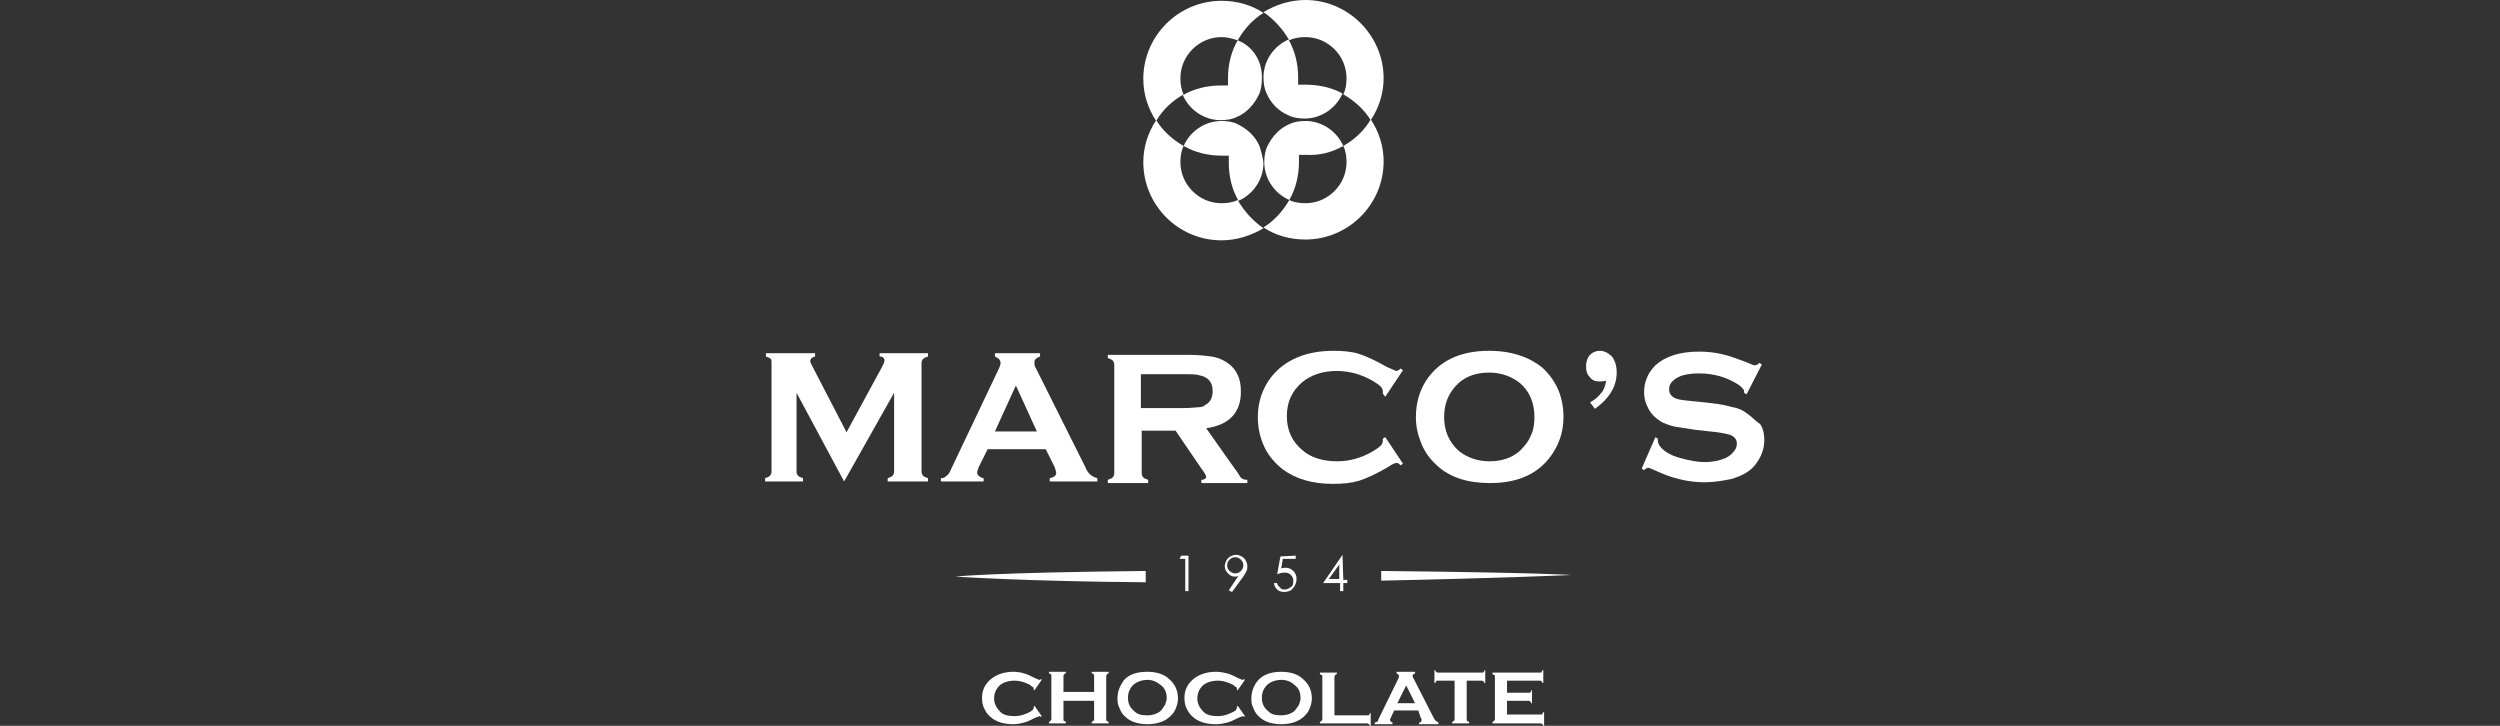 <?xml version="1.0" encoding="UTF-8"?><svg id="_레이어_1" xmlns="http://www.w3.org/2000/svg" viewBox="0 0 310 90"><rect x="0" y="0" width="310" height="90" fill="#333333" stroke="none"/><defs><style>.cls-1{fill:#fff;}</style></defs><g><path class="cls-1" d="M146.77,11.7c-.3-.6-.4-1.3-.4-2,0-2.8,2.3-5.1,5.1-5.1,.7,0,1.4,.2,2,.4,.8-1.4,1.9-2.6,3.2-3.4-1.5-1-3.3-1.5-5.2-1.5-5.3,0-9.7,4.3-9.7,9.7,0,1.9,.6,3.7,1.6,5.2,.8-1.4,2-2.5,3.4-3.3"/><path class="cls-1" d="M166.57,18.1c.3,.6,.4,1.3,.4,2,0,2.8-2.3,5.1-5.1,5.1-.7,0-1.4-.1-2-.4-.8,1.4-1.9,2.6-3.2,3.4,1.5,1,3.3,1.5,5.2,1.5,5.3,0,9.7-4.3,9.7-9.7,0-1.9-.6-3.7-1.6-5.2-.8,1.4-2,2.5-3.4,3.3"/><path class="cls-1" d="M156.17,18.1c-.5-1.2-1.5-2.1-2.7-2.7-.6-.3-1.3-.4-2-.4-2.1,0-3.9,1.3-4.7,3.1,1.4,.8,3,1.2,4.7,1.2h.9v.9c0,1.7,.4,3.3,1.2,4.7,1.8-.8,3.1-2.6,3.1-4.7-.1-.8-.3-1.5-.5-2.1"/><path class="cls-1" d="M161.87,10.5h-.9v-.9c0-1.7-.4-3.3-1.2-4.7-1.8,.8-3.1,2.6-3.1,4.7,0,.7,.1,1.4,.4,2,.5,1.2,1.5,2.2,2.7,2.7,.6,.3,1.3,.4,2,.4,2.1,0,3.9-1.3,4.7-3.1-1.2-.7-2.9-1.1-4.6-1.1"/><path class="cls-1" d="M153.47,24.8c-.6,.3-1.3,.4-2,.4-2.8,0-5.1-2.3-5.1-5.1,0-.7,.1-1.4,.4-2-1.4-.8-2.6-1.9-3.4-3.2-1,1.5-1.6,3.3-1.6,5.2,0,5.3,4.3,9.7,9.7,9.7,1.9,0,3.7-.6,5.2-1.5-1.3-.9-2.4-2.1-3.2-3.5"/><path class="cls-1" d="M159.87,5c.6-.3,1.3-.4,2-.4,2.8,0,5.1,2.3,5.1,5.1,0,.7-.1,1.4-.4,2,1.4,.8,2.6,1.9,3.4,3.2,1-1.5,1.6-3.3,1.6-5.2C171.57,4.4,167.17,0,161.87,0,159.97,0,158.17,.6,156.67,1.5c1.3,.9,2.4,2.1,3.2,3.5"/><path class="cls-1" d="M166.57,18.1c-.8-1.8-2.6-3.1-4.7-3.1-.7,0-1.4,.1-2,.4-1.2,.5-2.1,1.5-2.7,2.7-.3,.6-.4,1.3-.4,2,0,2.1,1.3,3.9,3.1,4.7,.8-1.4,1.2-3,1.2-4.7v-.9h.9c1.6,.1,3.2-.3,4.6-1.1"/><path class="cls-1" d="M153.47,5c-.8,1.4-1.2,3-1.2,4.7v.9h-.9c-1.7,0-3.3,.4-4.7,1.2,.8,1.8,2.6,3.1,4.7,3.1,.7,0,1.4-.1,2-.4,1.2-.5,2.1-1.5,2.7-2.7,.3-.6,.4-1.3,.4-2,.1-2.3-1.2-4.1-3-4.8"/><polygon class="cls-1" points="146.47 68.9 147.37 68.9 147.37 73.3 146.97 73.3 146.97 69.3 146.27 69.3 146.47 68.9"/><path class="cls-1" d="M152.77,73.4l-.4-.2,1.2-1.8c-.2,.1-.3,.1-.4,.1-.4,0-.6-.1-.9-.4s-.4-.6-.4-.9c0-.2,.1-.5,.2-.7,.1-.2,.3-.4,.5-.5s.4-.2,.7-.2,.5,.1,.7,.2,.4,.3,.5,.5,.2,.4,.2,.7c0,.2,0,.4-.1,.6s-.2,.4-.4,.7l-1.4,1.9h0Zm.4-2.3c.3,0,.5-.1,.7-.3,.2-.2,.3-.4,.3-.7s-.1-.5-.3-.7-.4-.3-.7-.3-.5,.1-.7,.3c-.2,.2-.3,.4-.3,.7s.1,.5,.3,.7c.2,.2,.5,.3,.7,.3"/><path class="cls-1" d="M160.67,68.9v.4h-1.6l-.2,1.2c.2-.1,.4-.1,.5-.1,.4,0,.7,.1,1,.4s.4,.6,.4,1c0,.3-.1,.6-.2,.8-.1,.2-.3,.4-.5,.6-.2,.1-.5,.2-.8,.2-.4,0-.7-.1-.9-.3-.2-.2-.4-.5-.4-.8h.4c0,.2,.1,.3,.2,.4,.1,.1,.2,.2,.3,.3,.1,.1,.3,.1,.4,.1,.3,0,.5-.1,.8-.3s.3-.5,.3-.8-.1-.5-.3-.7-.4-.3-.8-.3c-.3,0-.6,.1-.9,.2l.4-2.2,1.9-.1h0Z"/><path class="cls-1" d="M166.47,68.8h0l.1,3.1h.5v.4h-.5v1h-.4v-1h-2.1l2.4-3.5Zm-.4,3.1v-1.9l-1.3,1.8h1.3v.1Z"/><path class="cls-1" d="M128.27,87.5l.9,1.3-.1,.1c-.1-.1-.2-.1-.2-.1,0,0-.2,.1-.5,.2-.6,.3-1,.5-1.4,.6s-.8,.2-1.3,.2c-1,0-1.9-.2-2.6-.7-.4-.3-.7-.6-.9-1-.3-.5-.4-1-.4-1.5,0-.8,.2-1.4,.7-2,.7-.8,1.8-1.3,3.2-1.3,.5,0,1,.1,1.3,.2,.4,.1,.8,.3,1.4,.6,.3,.1,.4,.2,.5,.2s.1,0,.2-.1l.1,.1-.9,1.3-.1-.1v-.1c0-.1,0-.2-.1-.2s-.2-.2-.4-.3c-.6-.3-1.2-.5-1.8-.5-.8,0-1.4,.2-1.8,.5-.5,.4-.8,1-.8,1.7s.3,1.2,.8,1.7c.4,.4,1.1,.5,1.8,.5,.6,0,1.2-.2,1.8-.5,.2-.1,.3-.2,.4-.3,.1-.1,.1-.2,.1-.2v-.1l.1-.2h0Z"/><path class="cls-1" d="M135.67,86.9h-3.8v2.3c0,.1,0,.2,.1,.2s.1,.1,.2,.1v.2h-2.1v-.2c.1,0,.2-.1,.2-.1,0-.1,.1-.1,.1-.2v-5.4c0-.1,0-.2-.1-.2q-.1-.1-.2-.1v-.2h2.1v.2c-.1,0-.2,.1-.2,.1q-.1,.1-.1,.2v2h3.8v-2c0-.1,0-.2-.1-.2,0-.1-.1-.1-.2-.1v-.2h2.1v.2c-.1,0-.2,.1-.2,.1,0,.1-.1,.1-.1,.2v5.4c0,.1,0,.2,.1,.2q.1,.1,.2,.1v.2h-2.1v-.2c.1,0,.2-.1,.2-.1,0,0,.1-.1,.1-.2v-2.3Z"/><path class="cls-1" d="M142.27,83.3c1.1,0,2.1,.3,2.7,.9,.7,.6,1.1,1.4,1.1,2.4,0,.6-.2,1.2-.5,1.7-.7,1-1.8,1.5-3.3,1.5-1.1,0-2.1-.3-2.7-.9-.4-.3-.6-.7-.8-1.2-.2-.4-.2-.8-.2-1.2,0-.6,.2-1.2,.5-1.7,.5-1,1.6-1.5,3.2-1.5m0,1c-.6,0-1.2,.2-1.6,.5-.5,.4-.8,1-.8,1.7s.2,1.2,.8,1.7c.4,.4,.9,.5,1.6,.5s1.2-.2,1.6-.5c.2-.2,.4-.5,.6-.8,.1-.3,.2-.6,.2-.8,0-.7-.2-1.3-.8-1.7-.5-.4-1-.6-1.6-.6"/><path class="cls-1" d="M153.47,87.5l.9,1.3-.1,.1c-.1-.1-.2-.1-.2-.1,0,0-.2,.1-.5,.2-.6,.3-1,.5-1.4,.6s-.8,.2-1.4,.2c-1,0-1.9-.2-2.6-.7-.4-.3-.7-.6-.9-1-.3-.5-.4-1-.4-1.5,0-.8,.2-1.4,.7-2,.7-.8,1.8-1.3,3.2-1.3,.5,0,1,.1,1.4,.2s.8,.3,1.4,.6c.3,.1,.4,.2,.5,.2s.1,0,.2-.1l.1,.1-.9,1.3-.1-.1v-.1c0-.1,0-.2-.1-.2s-.2-.2-.4-.3c-.6-.3-1.2-.5-1.8-.5-.8,0-1.4,.2-1.8,.5-.5,.4-.8,1-.8,1.7s.3,1.2,.8,1.7c.4,.4,1.1,.5,1.8,.5,.6,0,1.2-.2,1.8-.5,.2-.1,.4-.2,.4-.3,.1-.1,.1-.2,.1-.2v-.1l.1-.2h0Z"/><path class="cls-1" d="M158.87,83.3c1.1,0,2.1,.3,2.7,.9,.7,.6,1.1,1.4,1.1,2.4,0,.6-.2,1.2-.5,1.7-.7,1-1.8,1.5-3.3,1.5-1.1,0-2.1-.3-2.7-.9-.4-.3-.6-.7-.8-1.2-.2-.4-.2-.8-.2-1.2,0-.6,.2-1.2,.5-1.7,.6-1,1.7-1.5,3.2-1.5m0,1c-.6,0-1.2,.2-1.6,.5-.5,.4-.8,1-.8,1.7s.2,1.2,.8,1.7c.4,.4,.9,.5,1.6,.5s1.2-.2,1.6-.5c.2-.2,.4-.5,.6-.8,.1-.3,.2-.6,.2-.8,0-.7-.2-1.3-.8-1.7-.4-.4-1-.6-1.6-.6"/><path class="cls-1" d="M165.47,88.7h4.1c.1,0,.2,0,.2-.1,.1,0,.1-.1,.1-.2h.1v1.6h-.1c0-.1-.1-.2-.1-.2-.1,0-.1-.1-.2-.1h-5.9v-.2c.1,0,.2-.1,.2-.1,0-.1,.1-.1,.1-.2v-5.3c0-.1,0-.2-.1-.2s-.1-.1-.2-.1v-.2h2.1v.2c-.1,0-.2,.1-.2,.1,0,.1-.1,.1-.1,.2v4.8h0Z"/><path class="cls-1" d="M175.87,88.1h-3l-.4,.9c-.1,.1-.1,.2-.1,.3s.1,.2,.3,.3v.2h-2.2v-.2c.1,0,.2-.1,.3-.1s.1-.2,.2-.4l2.4-4.9c.1-.2,.1-.3,.1-.4s-.1-.2-.3-.3v-.2h2.3v.2c-.2,.1-.3,.1-.3,.3,0,.1,0,.2,.1,.3l2.5,4.9c.1,.2,.2,.3,.3,.4s.2,.1,.3,.2v.2h-2.4v-.2c.2,0,.3-.1,.3-.3,0-.1,0-.2-.1-.3l-.3-.9h0Zm-.4-.9l-1.1-2.2-1.1,2.2h2.2Z"/><path class="cls-1" d="M181.87,84.4v4.8c0,.1,0,.2,.1,.2,0,.1,.1,.1,.2,.1v.2h-2.1v-.2c.1,0,.2-.1,.2-.1q.1-.1,.1-.2v-4.8h-2.1c-.1,0-.2,0-.2,.1s-.1,.1-.1,.2h-.1v-1.6h.1c0,.1,.1,.2,.1,.2,0,0,.1,.1,.2,.1h5.5c.1,0,.2,0,.2-.1,.1,0,.1-.1,.1-.2h.1v1.6h-.1c0-.1-.1-.2-.1-.2-.1,0-.1-.1-.2-.1h-1.9Z"/><path class="cls-1" d="M186.87,86.9v1.7h4.2c.1,0,.2,0,.2-.1s.1-.1,.1-.2h.1v1.7h-.1c0-.1-.1-.2-.1-.2-.1,0-.1-.1-.2-.1h-6v-.2c.1,0,.2-.1,.2-.1,0-.1,.1-.1,.1-.2v-5.3c0-.1,0-.2-.1-.2s-.1-.1-.2-.1v-.2h5.9c.1,0,.2,0,.2-.1s.1-.1,.1-.2h.1v1.6h-.1c0-.1-.1-.2-.1-.2q-.1-.1-.2-.1h-4.1v1.5h2.7c.1,0,.2,0,.2-.1,.1,0,.1-.1,.1-.2h.1v1.6h-.1c0-.1-.1-.2-.1-.2q-.1-.1-.2-.1h-2.7Z"/></g><g><g><path class="cls-1" d="M109.07,44.2c.4,0,.6,.2,.6,.5,0,.2-.1,.4-.3,.8l-4.4,8.1-4.3-8.3c-.1-.2-.2-.4-.2-.5,0-.3,.2-.5,.6-.6v-.4h-6.1v.4c.3,.1,.5,.2,.6,.3s.1,.3,.1,.5v13.5c0,.2-.1,.4-.2,.5s-.3,.2-.6,.3v.4h4.7v-.4c-.3-.1-.5-.2-.6-.3s-.2-.3-.2-.5v-9.8l5.9,11,6.2-11v9.8c0,.2-.1,.4-.2,.5s-.3,.2-.6,.3v.4h5v-.4c-.3-.1-.5-.2-.6-.3s-.2-.3-.2-.5v-13.5c0-.2,.1-.4,.2-.5s.3-.2,.6-.3v-.4h-6s0,.4,0,.4Z"/><path class="cls-1" d="M134.57,57.9l-6.1-12.2c-.2-.3-.2-.5-.2-.8s.2-.5,.7-.7v-.4h-5.6v.4c.4,.2,.7,.4,.7,.8,0,.2-.1,.5-.3,.9l-5.8,12.2c-.2,.5-.4,.8-.6,.9-.2,.2-.4,.3-.7,.3v.4h5.3v-.4c-.5-.1-.8-.4-.8-.7,0-.2,.1-.4,.2-.7l1.1-2.2h7.2l1.1,2.2c.1,.3,.2,.6,.2,.7,0,.4-.3,.6-.8,.7v.4h5.9v-.4c-.3-.1-.6-.2-.8-.4-.2-.1-.5-.5-.7-1m-11.2-4.4l2.6-5.7,2.6,5.7h-5.2Z"/><path class="cls-1" d="M152.67,57.5l-3.1-4.4c2.9-.4,4.3-2,4.3-4.5,0-.8-.1-1.5-.4-2.1-.3-.7-.8-1.2-1.4-1.6-.5-.3-1.1-.6-1.9-.7-.7-.1-1.7-.2-2.9-.2h-9.9v.4c.3,.1,.5,.2,.6,.3s.2,.3,.2,.5v13.5c0,.2-.1,.4-.2,.5-.1,.1-.3,.2-.6,.3v.4h5v-.4c-.3-.1-.5-.2-.6-.3s-.2-.3-.2-.5v-5.3h4.2l3.2,4.7c.4,.5,.6,.9,.6,1,0,.2-.2,.4-.6,.4v.4h5.7v-.4c-.4,0-.7-.1-.9-.4-.2-.4-.6-.9-1.1-1.6m-4.1-7c-.3,0-.9,.1-1.7,.1h-5.4v-4.2h5.4c.8,0,1.4,0,1.7,.1s.6,.1,.9,.3c.6,.3,.9,.9,.9,1.7s-.3,1.4-.9,1.7c-.2,.2-.5,.3-.9,.3"/><path class="cls-1" d="M171.77,49.2l2.2-3.3-.3-.2c-.2,.2-.4,.3-.5,.3s-.5-.2-1.2-.5c-1.4-.8-2.5-1.3-3.4-1.6s-2-.4-3.2-.4c-3.4,0-6,1.1-7.7,3.2-1.1,1.4-1.7,3.1-1.7,5,0,1.4,.3,2.7,.9,3.9,.5,1,1.3,1.9,2.2,2.6,1.6,1.2,3.7,1.8,6.2,1.8,1.3,0,2.3-.1,3.3-.4,.9-.3,2-.8,3.4-1.6,.6-.4,1-.6,1.2-.6s.3,.1,.5,.3l.3-.2-2.2-3.3-.3,.2v.3c0,.2-.1,.4-.3,.6-.2,.2-.5,.4-1,.7-1.4,.8-2.8,1.2-4.4,1.2-1.8,0-3.3-.5-4.3-1.4-1.3-1.1-1.9-2.5-1.9-4.2s.6-3.1,1.9-4.2c1.1-.9,2.5-1.4,4.3-1.4,1.5,0,3,.4,4.4,1.2,.5,.3,.8,.5,1,.7s.3,.4,.3,.6v.3l.3,.4h0Z"/><path class="cls-1" d="M184.67,43.5c-3.7,0-6.3,1.3-7.9,3.8-.8,1.3-1.2,2.8-1.2,4.4,0,1.1,.2,2.1,.6,3.1,.4,1.1,1.1,2.1,2,2.9,1.6,1.5,3.8,2.2,6.6,2.2,3.7,0,6.3-1.3,7.9-3.9,.8-1.3,1.2-2.7,1.2-4.3,0-2.5-.9-4.5-2.6-6.1-1.6-1.3-3.8-2.1-6.6-2.1m5.2,10.4c-.3,.8-.8,1.4-1.4,2-1,.9-2.3,1.3-3.8,1.3s-2.8-.5-3.8-1.3c-1.2-1.1-1.8-2.5-1.8-4.2s.6-3.1,1.8-4.2c1-.9,2.3-1.3,3.8-1.3s2.8,.5,3.8,1.3c1.2,1,1.8,2.5,1.8,4.2,0,.8-.1,1.6-.4,2.2"/><path class="cls-1" d="M198.37,43.5c-.5,0-.9,.2-1.2,.5s-.5,.8-.5,1.4,.1,1,.5,1.4c.3,.4,.7,.5,1.2,.5,.2,0,.4,0,.8-.1-.1,.6-.3,1.2-.6,1.5-.3,.4-.7,.8-1.4,1.2l.6,.8c1.8-1.3,2.7-2.8,2.7-4.5,0-.8-.2-1.5-.6-2-.4-.4-.9-.7-1.5-.7"/><path class="cls-1" d="M216.67,51.3c-.5-.4-1.1-.7-1.8-.8-.7-.2-1.6-.4-2.6-.5l-1.8-.2c-1.2-.1-2-.2-2.4-.3-.7-.2-1.1-.6-1.1-1.2,0-.4,.1-.7,.4-1,.3-.3,.6-.5,1.1-.7,.6-.2,1.4-.3,2.2-.3,1.9,0,3.5,.5,4.9,1.4,.4,.3,.7,.6,.7,.8v.2l.3,.2,1.9-3.7-.3-.2c-.2,.2-.4,.3-.6,.3-.1,0-.4-.1-.8-.3-1.3-.5-2.4-.9-3.3-1.1-.9-.2-1.8-.3-2.8-.3-2.4,0-4.2,.6-5.4,1.7-.9,.9-1.4,2-1.4,3.3,0,.8,.2,1.5,.6,2.2,.4,.7,1,1.2,1.7,1.6,.5,.2,1,.4,1.5,.5s1.4,.2,2.6,.4l1.8,.2c1.2,.1,2,.3,2.4,.4,.6,.2,.9,.6,.9,1.1,0,.3-.1,.7-.4,1-.2,.3-.6,.6-1,.8-.7,.3-1.6,.5-2.6,.5-.9,0-1.9-.2-3-.5s-1.8-.7-2.3-1.2c-.3-.3-.5-.6-.5-1v-.2l-.3-.2-1.7,3.9,.3,.2c.2-.2,.4-.3,.5-.3s.4,.1,.8,.3c2.1,1,4.1,1.5,6.2,1.5,1.2,0,2.3-.2,3.3-.4,1.4-.4,2.4-1,3-1.8,.7-.9,1.1-1.9,1.1-3,0-.7-.1-1.4-.5-2-.6-.4-1-.9-1.6-1.3"/></g><path class="cls-1" d="M171.27,70.8v1.2c14.6-.3,23.6-.7,23.6-.7,0,0-4-.3-23.6-.5"/><path class="cls-1" d="M142.07,70.8c-19.6,.2-23.6,.7-23.6,.7,0,0,9,.6,23.6,.7v-1.4h0Z"/></g></svg>